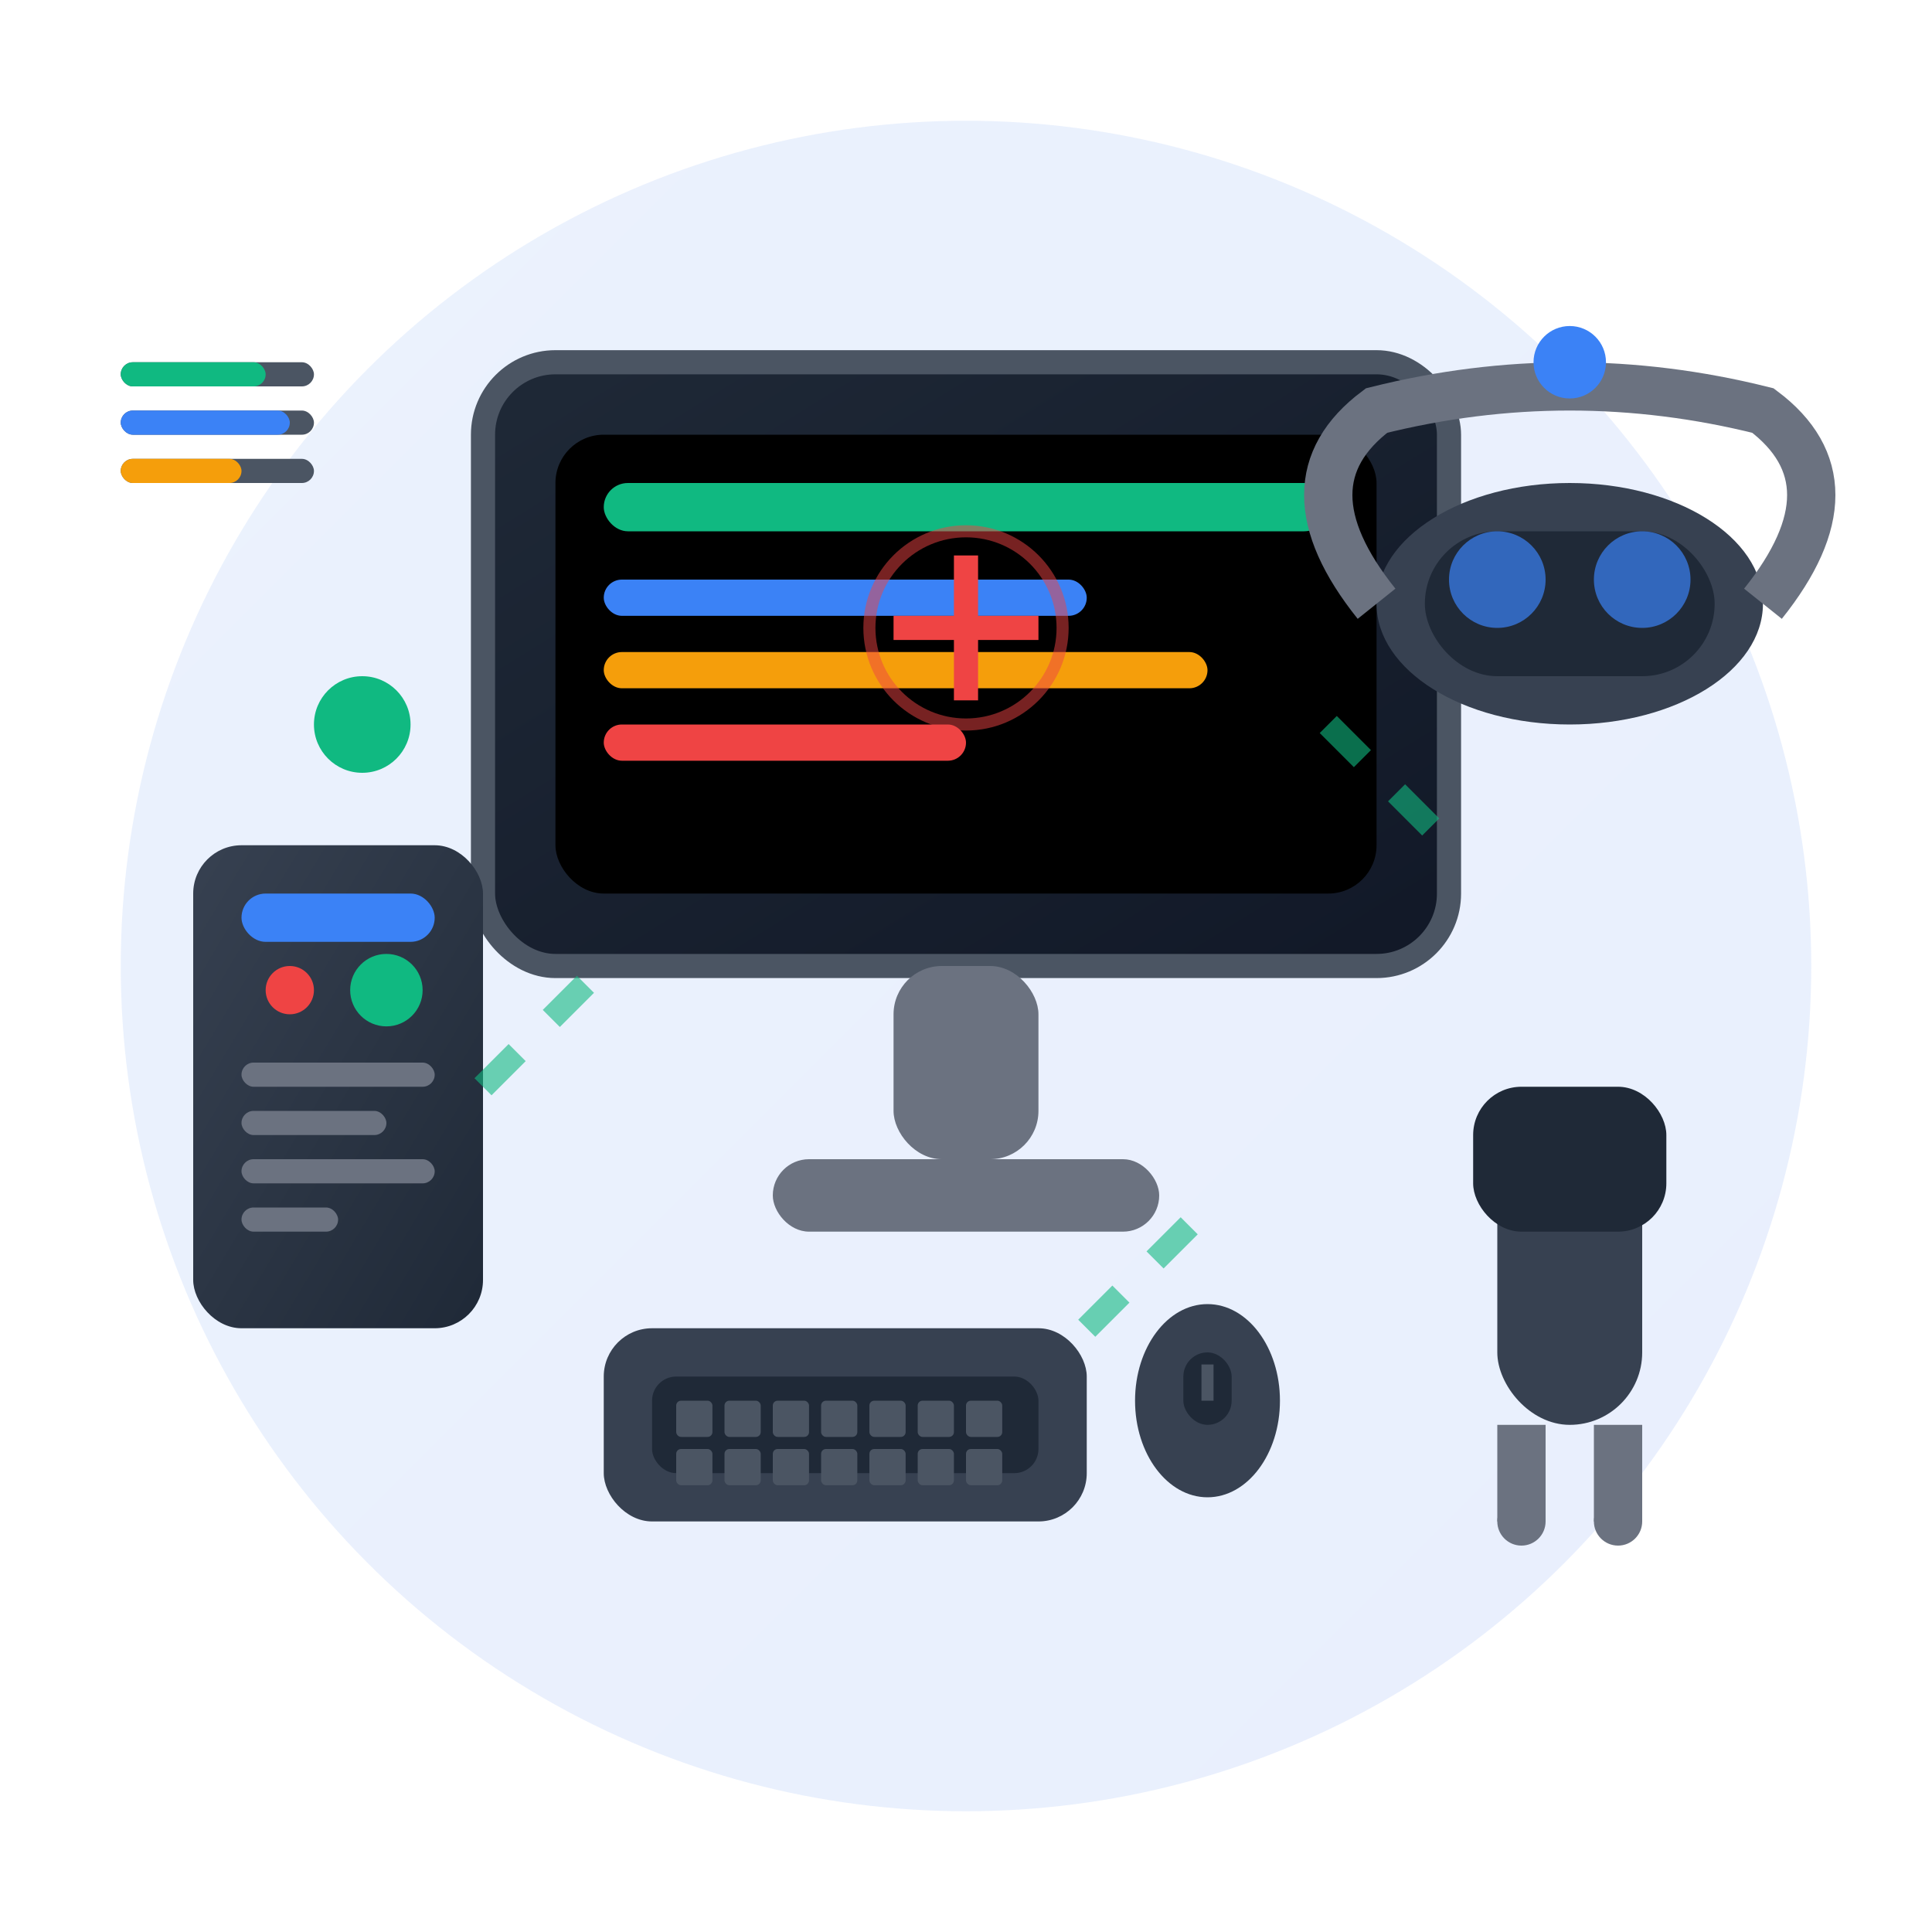 <svg width="80" height="80" viewBox="0 0 80 80" fill="none" xmlns="http://www.w3.org/2000/svg">
  <defs>
    <linearGradient id="facilityGradient" x1="0%" y1="0%" x2="100%" y2="100%">
      <stop offset="0%" style="stop-color:#3B82F6" />
      <stop offset="100%" style="stop-color:#2563EB" />
    </linearGradient>
    <linearGradient id="screenGradient" x1="0%" y1="0%" x2="100%" y2="100%">
      <stop offset="0%" style="stop-color:#1F2937" />
      <stop offset="100%" style="stop-color:#111827" />
    </linearGradient>
    <linearGradient id="pcGradient" x1="0%" y1="0%" x2="100%" y2="100%">
      <stop offset="0%" style="stop-color:#374151" />
      <stop offset="100%" style="stop-color:#1F2937" />
    </linearGradient>
  </defs>
  
  <!-- Background -->
  <circle cx="40" cy="40" r="35" fill="url(#facilityGradient)" opacity="0.1"/>
  
  <!-- Gaming Monitor -->
  <rect x="20" y="15" width="40" height="25" rx="3" fill="url(#screenGradient)" stroke="#4B5563" stroke-width="1"/>
  <rect x="23" y="18" width="34" height="19" rx="2" fill="#000000"/>
  
  <!-- Monitor Stand -->
  <rect x="37" y="40" width="6" height="8" rx="2" fill="#6B7280"/>
  <rect x="32" y="48" width="16" height="3" rx="1.5" fill="#6B7280"/>
  
  <!-- Screen Content -->
  <rect x="25" y="20" width="30" height="2" rx="1" fill="#10B981"/>
  <rect x="25" y="24" width="20" height="1.5" rx="0.75" fill="#3B82F6"/>
  <rect x="25" y="27" width="25" height="1.5" rx="0.75" fill="#F59E0B"/>
  <rect x="25" y="30" width="15" height="1.5" rx="0.75" fill="#EF4444"/>
  
  <!-- Crosshair on Screen -->
  <line x1="37" y1="26" x2="43" y2="26" stroke="#EF4444" stroke-width="1"/>
  <line x1="40" y1="23" x2="40" y2="29" stroke="#EF4444" stroke-width="1"/>
  <circle cx="40" cy="26" r="4" fill="none" stroke="#EF4444" stroke-width="0.5" opacity="0.5"/>
  
  <!-- Gaming PC Tower -->
  <rect x="8" y="35" width="12" height="20" rx="2" fill="url(#pcGradient)"/>
  
  <!-- PC Details -->
  <rect x="10" y="37" width="8" height="2" rx="1" fill="#3B82F6"/>
  <circle cx="16" cy="41" r="1.5" fill="#10B981"/>
  <circle cx="12" cy="41" r="1" fill="#EF4444"/>
  <rect x="10" y="44" width="8" height="1" rx="0.5" fill="#6B7280"/>
  <rect x="10" y="46" width="6" height="1" rx="0.5" fill="#6B7280"/>
  <rect x="10" y="48" width="8" height="1" rx="0.5" fill="#6B7280"/>
  <rect x="10" y="50" width="4" height="1" rx="0.5" fill="#6B7280"/>
  
  <!-- Gaming Peripherals -->
  
  <!-- Keyboard -->
  <rect x="25" y="55" width="20" height="8" rx="2" fill="#374151"/>
  <rect x="27" y="57" width="16" height="4" rx="1" fill="#1F2937"/>
  
  <!-- Keys -->
  <g fill="#4B5563">
    <rect x="28" y="58" width="1.5" height="1.5" rx="0.2"/>
    <rect x="30" y="58" width="1.5" height="1.5" rx="0.2"/>
    <rect x="32" y="58" width="1.5" height="1.5" rx="0.2"/>
    <rect x="34" y="58" width="1.5" height="1.5" rx="0.2"/>
    <rect x="36" y="58" width="1.5" height="1.5" rx="0.2"/>
    <rect x="38" y="58" width="1.5" height="1.5" rx="0.2"/>
    <rect x="40" y="58" width="1.5" height="1.5" rx="0.2"/>
    
    <rect x="28" y="60" width="1.5" height="1.5" rx="0.2"/>
    <rect x="30" y="60" width="1.5" height="1.5" rx="0.2"/>
    <rect x="32" y="60" width="1.5" height="1.5" rx="0.2"/>
    <rect x="34" y="60" width="1.5" height="1.5" rx="0.2"/>
    <rect x="36" y="60" width="1.5" height="1.5" rx="0.2"/>
    <rect x="38" y="60" width="1.5" height="1.5" rx="0.2"/>
    <rect x="40" y="60" width="1.5" height="1.5" rx="0.2"/>
  </g>
  
  <!-- Gaming Mouse -->
  <ellipse cx="50" cy="58" rx="3" ry="4" fill="#374151"/>
  <rect x="49" y="56" width="2" height="3" rx="1" fill="#1F2937"/>
  <line x1="50" y1="56.5" x2="50" y2="58" stroke="#4B5563" stroke-width="0.5"/>
  
  <!-- VR Headset -->
  <g transform="translate(65, 25)">
    <ellipse cx="0" cy="0" rx="8" ry="5" fill="#374151"/>
    <rect x="-6" y="-3" width="12" height="6" rx="3" fill="#1F2937"/>
    <circle cx="-3" cy="-1" r="2" fill="#3B82F6" opacity="0.7"/>
    <circle cx="3" cy="-1" r="2" fill="#3B82F6" opacity="0.7"/>
    
    <!-- VR Strap -->
    <path d="M-8 0 Q-12 -5 -8 -8 Q0 -10 8 -8 Q12 -5 8 0" fill="none" stroke="#6B7280" stroke-width="2"/>
  </g>
  
  <!-- Gaming Chair -->
  <g transform="translate(65, 55)">
    <rect x="-3" y="-8" width="6" height="12" rx="3" fill="#374151"/>
    <rect x="-4" y="-10" width="8" height="6" rx="2" fill="#1F2937"/>
    <line x1="-2" y1="4" x2="-2" y2="8" stroke="#6B7280" stroke-width="2"/>
    <line x1="2" y1="4" x2="2" y2="8" stroke="#6B7280" stroke-width="2"/>
    <circle cx="-2" cy="8" r="1" fill="#6B7280"/>
    <circle cx="2" cy="8" r="1" fill="#6B7280"/>
  </g>
  
  <!-- Network/Connection Lines -->
  <g stroke="#10B981" stroke-width="1" fill="none" opacity="0.6" stroke-dasharray="2,2">
    <line x1="20" y1="45" x2="25" y2="40"/>
    <line x1="45" y1="55" x2="50" y2="50"/>
    <line x1="55" y1="30" x2="60" y2="35"/>
  </g>
  
  <!-- Power Indicators -->
  <circle cx="15" cy="30" r="2" fill="#10B981">
    <animate attributeName="opacity" values="1;0.3;1" dur="2s" repeatCount="indefinite"/>
  </circle>
  
  <circle cx="65" cy="15" r="1.5" fill="#3B82F6">
    <animate attributeName="opacity" values="1;0.5;1" dur="1.5s" repeatCount="indefinite"/>
  </circle>
  
  <!-- Performance Meters -->
  <g transform="translate(5, 15)">
    <rect x="0" y="0" width="8" height="1" rx="0.5" fill="#4B5563"/>
    <rect x="0" y="0" width="6" height="1" rx="0.5" fill="#10B981"/>
    
    <rect x="0" y="2" width="8" height="1" rx="0.5" fill="#4B5563"/>
    <rect x="0" y="2" width="7" height="1" rx="0.5" fill="#3B82F6"/>
    
    <rect x="0" y="4" width="8" height="1" rx="0.5" fill="#4B5563"/>
    <rect x="0" y="4" width="5" height="1" rx="0.5" fill="#F59E0B"/>
  </g>
</svg>
